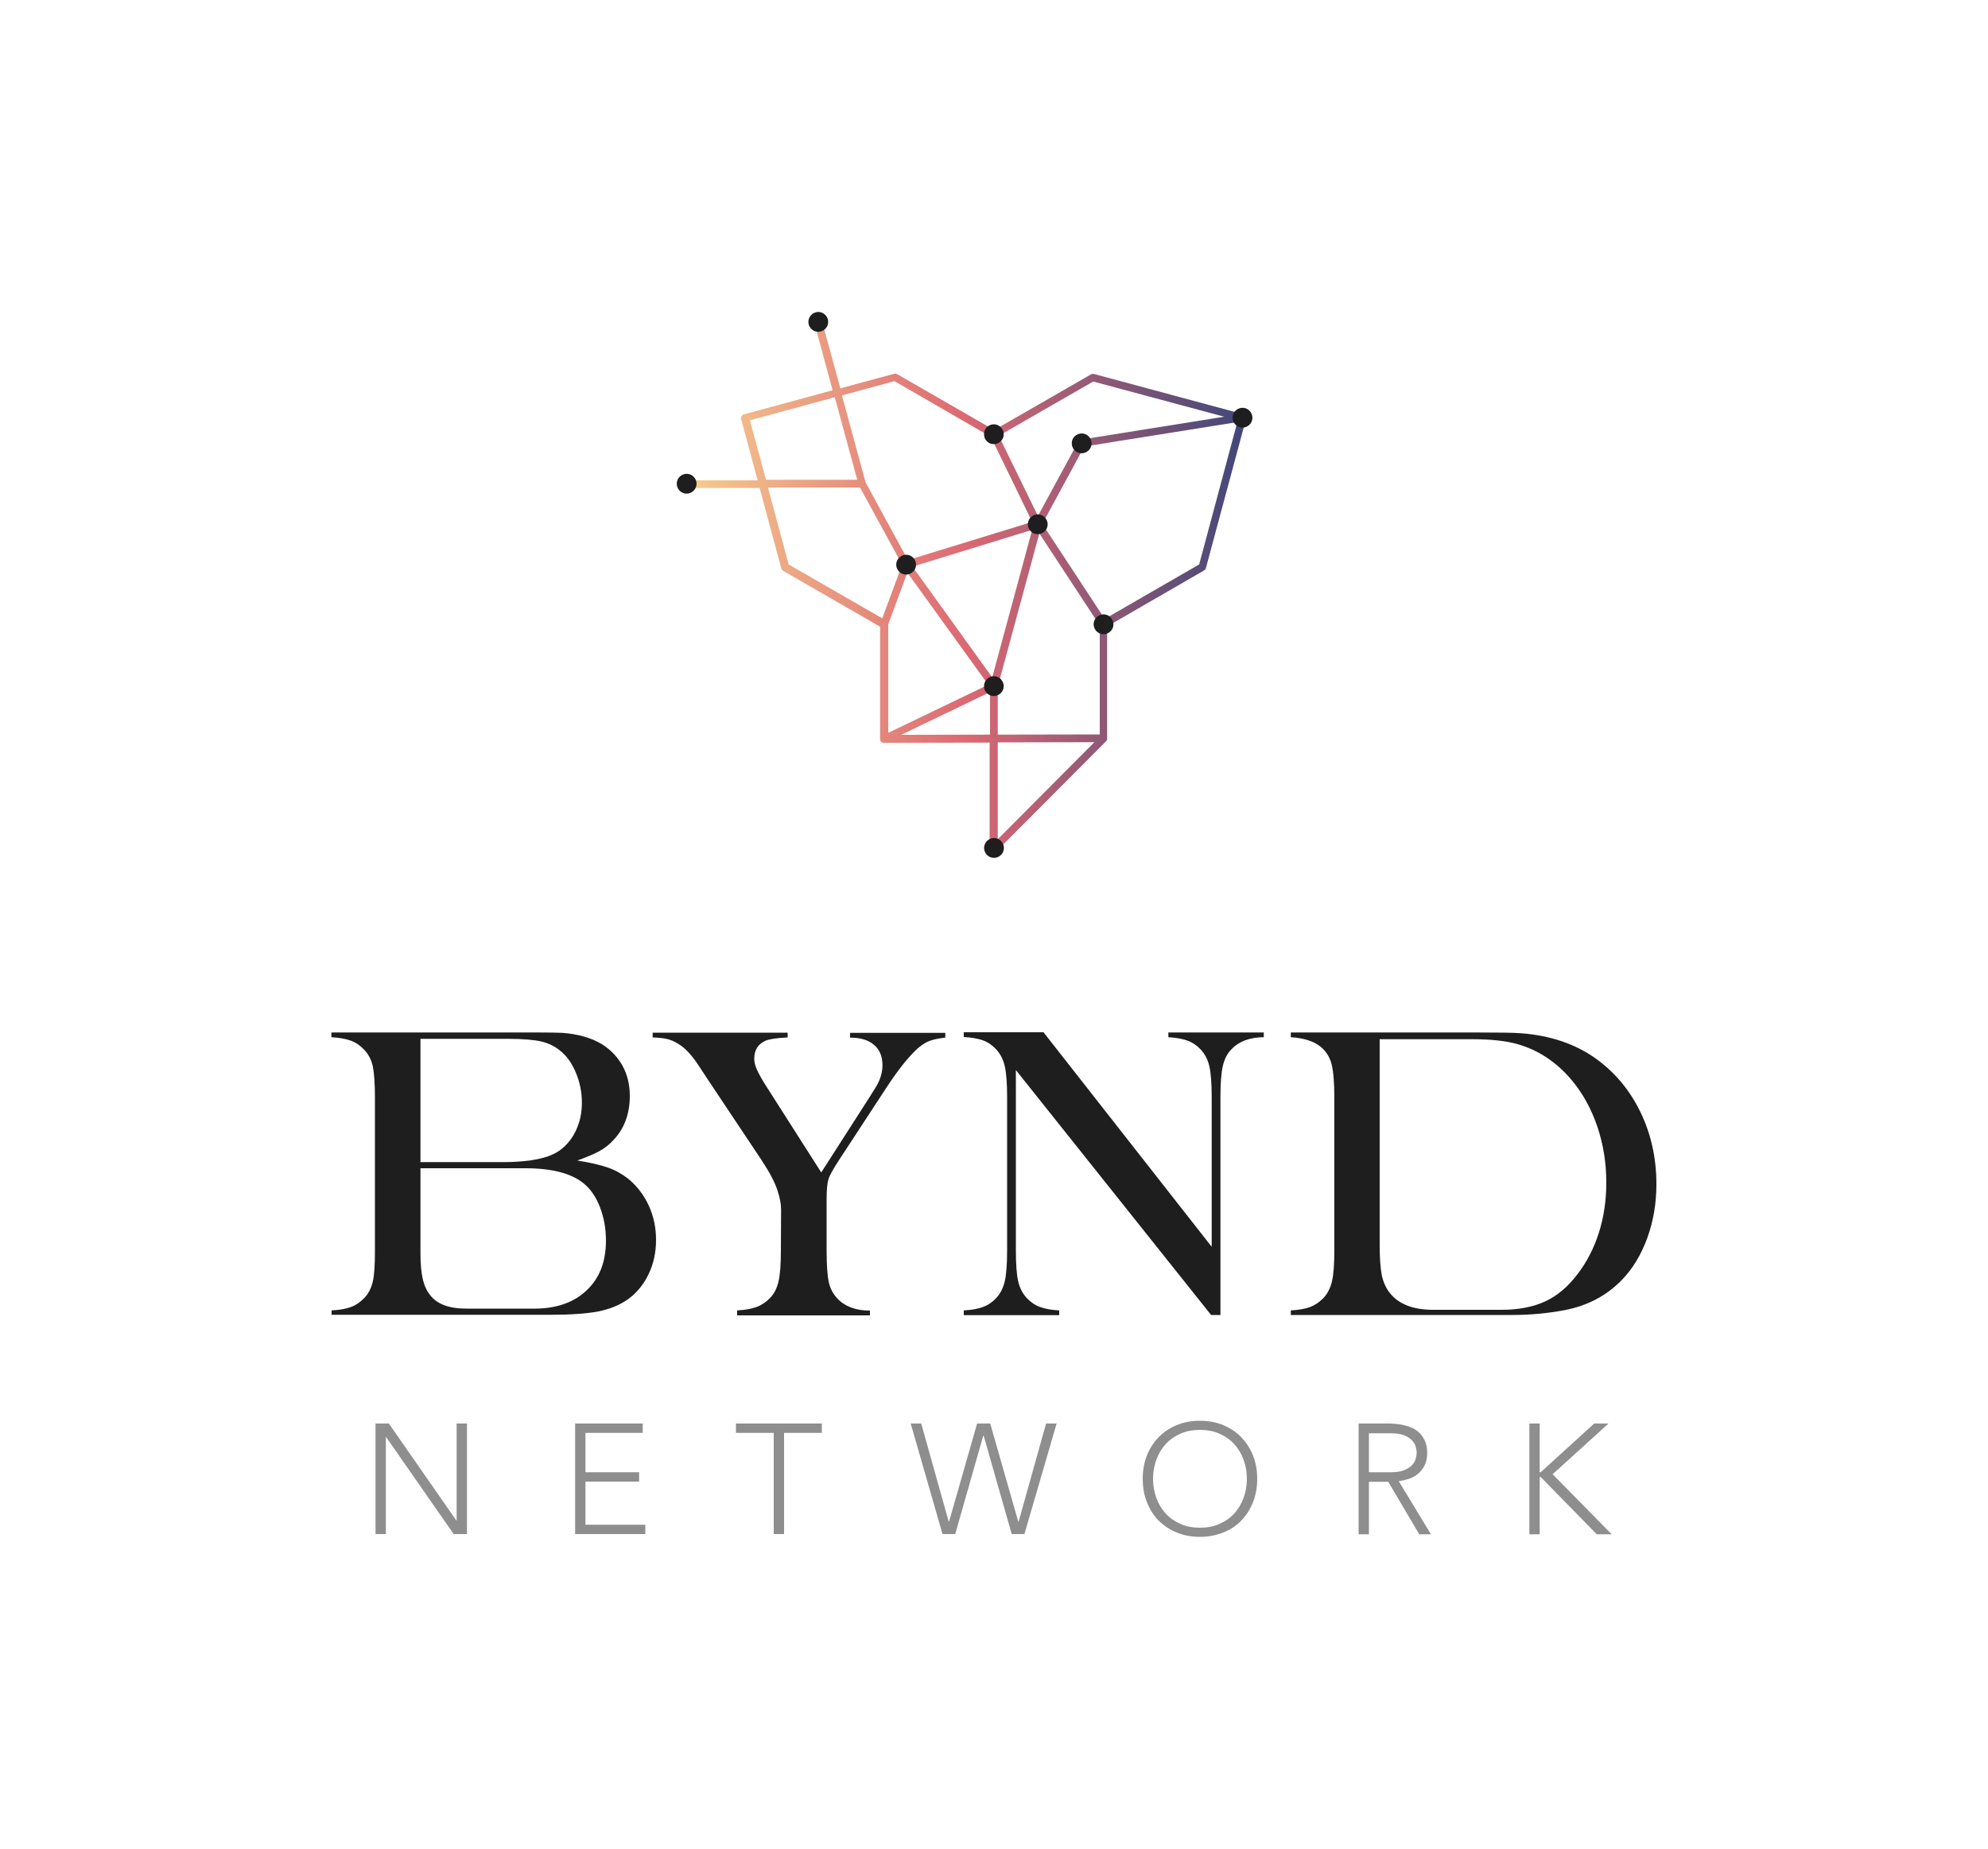<?xml version="1.0" encoding="utf-8"?>
<!-- Generator: Adobe Illustrator 28.0.0, SVG Export Plug-In . SVG Version: 6.00 Build 0)  -->
<svg version="1.1" id="Layer_1" xmlns="http://www.w3.org/2000/svg" xmlns:xlink="http://www.w3.org/1999/xlink" x="0px" y="0px"
	 viewBox="0 0 100 93" style="enable-background:new 0 0 100 93;" xml:space="preserve">
<style type="text/css">
	.st0{fill:#1E1E1E;}
	.st1{opacity:0.5;}
	.st2{fill:url(#SVGID_1_);}
</style>
<g>
	<g>
		<path class="st0" d="M16.68,66.15v-0.24c0.4-0.02,0.73-0.08,0.97-0.17c0.25-0.09,0.46-0.24,0.65-0.43
			c0.22-0.22,0.37-0.5,0.45-0.84c0.08-0.34,0.11-0.87,0.11-1.58V55.2c0-0.72-0.04-1.24-0.11-1.58c-0.08-0.34-0.23-0.62-0.45-0.84
			c-0.19-0.2-0.41-0.35-0.66-0.44c-0.25-0.09-0.57-0.15-0.97-0.17v-0.24h4.55h5.71c0.69,0,1.15,0.01,1.36,0.02
			c0.79,0.06,1.45,0.25,1.97,0.56c0.45,0.28,0.8,0.64,1.05,1.09c0.25,0.45,0.37,0.96,0.37,1.52c0,0.91-0.28,1.66-0.84,2.24
			c-0.2,0.22-0.43,0.39-0.69,0.54c-0.26,0.14-0.63,0.3-1.11,0.47c0.67,0.11,1.18,0.23,1.55,0.36c0.37,0.13,0.7,0.32,1,0.55
			c0.44,0.36,0.79,0.81,1.04,1.35c0.25,0.54,0.37,1.12,0.37,1.74c0,0.63-0.13,1.21-0.38,1.73c-0.25,0.52-0.61,0.95-1.06,1.27
			c-0.41,0.28-0.9,0.48-1.46,0.59c-0.57,0.11-1.36,0.17-2.39,0.17h-4.27H16.68z M21.15,52.26v6.19h3.51h0.76
			c0.4,0,0.81-0.03,1.23-0.08c0.37-0.06,0.66-0.12,0.89-0.2c0.23-0.08,0.43-0.18,0.62-0.31c0.35-0.26,0.63-0.6,0.82-1.02
			c0.19-0.41,0.29-0.87,0.29-1.37c0-0.53-0.1-1.03-0.3-1.51c-0.2-0.48-0.46-0.85-0.79-1.11c-0.28-0.23-0.61-0.39-0.97-0.47
			c-0.36-0.08-0.92-0.13-1.66-0.13h-0.89H21.15z M21.15,58.76v4.29c0,0.52,0.04,0.94,0.11,1.26c0.07,0.32,0.19,0.59,0.36,0.81
			c0.35,0.47,0.96,0.7,1.82,0.7c0.03,0,3.48,0,3.5,0c1.08-0.01,1.94-0.32,2.57-0.92c0.65-0.61,0.97-1.44,0.97-2.5
			c0-0.6-0.1-1.16-0.3-1.68c-0.2-0.52-0.47-0.91-0.81-1.19c-0.62-0.51-1.6-0.77-2.94-0.77h-1.76H21.15z"/>
		<path class="st0" d="M37.08,66.15v-0.24c0.4-0.02,0.72-0.08,0.97-0.17c0.25-0.09,0.47-0.24,0.67-0.44
			c0.22-0.22,0.36-0.5,0.44-0.84c0.08-0.34,0.12-0.87,0.12-1.58l0.01-2.03c0-0.29-0.06-0.61-0.18-0.97
			c-0.13-0.41-0.4-0.92-0.81-1.54l-2.7-4.05l-0.48-0.73c-0.35-0.53-0.7-0.89-1.04-1.08c-0.17-0.1-0.35-0.18-0.52-0.22
			c-0.17-0.04-0.42-0.07-0.73-0.08v-0.24h6.79v0.24c-0.58,0.03-0.94,0.09-1.1,0.16c-0.39,0.17-0.58,0.47-0.58,0.91
			c0,0.16,0.04,0.34,0.13,0.54c0.09,0.2,0.23,0.46,0.42,0.76l2.82,4.42l2.42-3.77l0.27-0.43c0.26-0.4,0.39-0.8,0.39-1.19
			c0-0.44-0.14-0.79-0.43-1.03c-0.28-0.24-0.68-0.36-1.2-0.36v-0.24h4.79v0.24c-0.36,0.04-0.64,0.1-0.83,0.18s-0.39,0.21-0.59,0.39
			c-0.47,0.44-1,1.11-1.57,1.99l-2.37,3.62c-0.28,0.43-0.46,0.75-0.52,0.95c-0.06,0.2-0.09,0.54-0.09,1.02v2.55
			c0,0.74,0.04,1.28,0.11,1.6c0.07,0.32,0.22,0.6,0.44,0.83c0.38,0.4,0.93,0.6,1.63,0.6v0.24H37.08z"/>
		<path class="st0" d="M51.1,53.82v9.06c0,0.72,0.04,1.24,0.12,1.58c0.08,0.34,0.23,0.62,0.44,0.84c0.19,0.2,0.41,0.35,0.66,0.44
			c0.25,0.09,0.57,0.15,0.96,0.17v0.24h-4.8v-0.24c0.4-0.02,0.72-0.08,0.96-0.17c0.25-0.09,0.47-0.24,0.66-0.44
			c0.21-0.22,0.36-0.51,0.44-0.85c0.08-0.34,0.12-0.87,0.12-1.58v-7.68c0-0.7-0.04-1.22-0.12-1.57c-0.08-0.34-0.23-0.63-0.44-0.85
			c-0.19-0.2-0.4-0.35-0.65-0.44c-0.25-0.09-0.57-0.15-0.97-0.17v-0.24h4.01l8.46,10.79V55.2c0-0.72-0.04-1.24-0.12-1.58
			c-0.08-0.34-0.23-0.62-0.44-0.84c-0.19-0.2-0.41-0.35-0.66-0.44c-0.25-0.09-0.57-0.15-0.96-0.17v-0.24h4.8v0.24
			c-0.69,0-1.24,0.2-1.62,0.6c-0.22,0.22-0.36,0.5-0.44,0.85c-0.08,0.34-0.12,0.87-0.12,1.57v10.95h-0.47L51.1,53.82z"/>
		<path class="st0" d="M64.93,65.91c0.4-0.02,0.73-0.08,0.97-0.17c0.24-0.09,0.46-0.24,0.66-0.44c0.21-0.22,0.36-0.51,0.44-0.85
			c0.08-0.34,0.12-0.87,0.12-1.58V55.2c0-0.76-0.05-1.32-0.14-1.68c-0.09-0.35-0.28-0.65-0.55-0.87c-0.34-0.28-0.84-0.44-1.5-0.48
			v-0.24h4.94h4.21c1.27,0,2.08,0.01,2.43,0.04c1.46,0.11,2.71,0.53,3.73,1.25c0.97,0.69,1.73,1.59,2.27,2.7
			c0.54,1.11,0.81,2.33,0.81,3.64c0,0.96-0.15,1.86-0.46,2.71c-0.31,0.85-0.74,1.56-1.29,2.12c-0.77,0.79-1.73,1.29-2.88,1.51
			c-0.86,0.16-1.74,0.24-2.63,0.24H72.1h-7.17V65.91z M69.4,52.26v10.35c0,0.68,0.04,1.2,0.11,1.55c0.08,0.35,0.22,0.66,0.43,0.91
			c0.44,0.53,1.14,0.8,2.11,0.81c0.02,0,3.47,0,3.48,0c0.85,0,1.58-0.14,2.19-0.42c0.61-0.28,1.15-0.74,1.63-1.37
			c0.47-0.61,0.83-1.31,1.08-2.1c0.25-0.79,0.37-1.63,0.37-2.51c0-0.99-0.15-1.92-0.45-2.81c-0.3-0.89-0.73-1.67-1.28-2.33
			c-0.77-0.92-1.69-1.53-2.76-1.83c-0.58-0.16-1.33-0.24-2.23-0.24h-4.21H69.4z"/>
	</g>
	<g class="st1">
		<g>
			<path class="st0" d="M18.89,71.6h0.67l3.39,4.87h0.02V71.6h0.52v5.56h-0.67l-3.39-4.87h-0.02v4.87h-0.52V71.6z"/>
			<path class="st0" d="M28.93,71.6h3.4v0.47h-2.88v1.98h2.7v0.47h-2.7v2.17h3.01v0.47h-3.53V71.6z"/>
			<path class="st0" d="M38.92,72.07h-1.9V71.6h4.32v0.47h-1.9v5.09h-0.52V72.07z"/>
			<path class="st0" d="M45.81,71.6h0.53l1.38,4.93h0.02l1.41-4.93h0.66l1.41,4.93h0.02l1.38-4.93h0.53l-1.62,5.56h-0.64l-1.41-4.95
				h-0.02l-1.41,4.95h-0.64L45.81,71.6z"/>
			<path class="st0" d="M57.48,74.38c0-0.42,0.07-0.81,0.21-1.17c0.14-0.36,0.34-0.66,0.59-0.92s0.55-0.46,0.91-0.61
				c0.35-0.15,0.74-0.22,1.17-0.22c0.42,0,0.81,0.07,1.17,0.22c0.35,0.15,0.66,0.35,0.91,0.61c0.25,0.26,0.45,0.57,0.59,0.92
				c0.14,0.36,0.21,0.75,0.21,1.17c0,0.42-0.07,0.82-0.21,1.17c-0.14,0.36-0.34,0.67-0.59,0.93c-0.25,0.26-0.55,0.46-0.91,0.6
				c-0.35,0.14-0.74,0.22-1.17,0.22c-0.42,0-0.81-0.07-1.17-0.22c-0.35-0.14-0.66-0.35-0.91-0.6s-0.45-0.57-0.59-0.93
				C57.55,75.2,57.48,74.81,57.48,74.38z M58,74.38c0,0.35,0.06,0.67,0.17,0.97c0.11,0.3,0.27,0.56,0.47,0.78
				c0.2,0.22,0.45,0.39,0.74,0.52c0.29,0.13,0.62,0.19,0.98,0.19c0.36,0,0.69-0.06,0.98-0.19c0.29-0.13,0.54-0.3,0.74-0.52
				c0.2-0.22,0.36-0.48,0.47-0.78c0.11-0.3,0.17-0.62,0.17-0.97c0-0.35-0.06-0.67-0.17-0.97s-0.27-0.56-0.47-0.78
				c-0.2-0.22-0.45-0.39-0.74-0.52c-0.29-0.13-0.62-0.19-0.98-0.19c-0.36,0-0.69,0.06-0.98,0.19c-0.29,0.13-0.54,0.3-0.74,0.52
				c-0.2,0.22-0.36,0.48-0.47,0.78S58,74.04,58,74.38z"/>
			<path class="st0" d="M68.34,71.6h1.46c0.07,0,0.17,0,0.3,0.01c0.13,0.01,0.26,0.02,0.41,0.05c0.15,0.03,0.3,0.07,0.45,0.13
				c0.15,0.06,0.29,0.14,0.41,0.25c0.12,0.11,0.22,0.25,0.3,0.42c0.08,0.17,0.12,0.37,0.12,0.61c0,0.27-0.05,0.49-0.14,0.66
				c-0.09,0.17-0.21,0.31-0.35,0.42c-0.14,0.11-0.29,0.19-0.46,0.24c-0.17,0.05-0.33,0.09-0.48,0.11l1.62,2.67h-0.59l-1.56-2.64
				h-0.97v2.64h-0.52V71.6z M68.86,74.05h1.1c0.27,0,0.49-0.03,0.66-0.1c0.17-0.07,0.3-0.15,0.4-0.25c0.09-0.1,0.16-0.21,0.19-0.32
				c0.03-0.12,0.05-0.22,0.05-0.31s-0.02-0.2-0.05-0.31c-0.03-0.12-0.1-0.22-0.19-0.32c-0.09-0.1-0.23-0.18-0.4-0.25
				c-0.17-0.07-0.39-0.1-0.66-0.1h-1.1V74.05z"/>
			<path class="st0" d="M76.93,71.6h0.52v2.45h0.05l2.69-2.45h0.72l-2.81,2.55l2.97,3.02h-0.75l-2.82-2.88h-0.05v2.88h-0.52V71.6z"
				/>
		</g>
	</g>
	<g>
		<linearGradient id="SVGID_1_" gradientUnits="userSpaceOnUse" x1="34.346" y1="29.432" x2="62.693" y2="29.432">
			<stop  offset="0" style="stop-color:#F7CE8F"/>
			<stop  offset="0.5" style="stop-color:#DC6973"/>
			<stop  offset="1" style="stop-color:#3F4779"/>
		</linearGradient>
		<path class="st2" d="M62.69,21.02c0,0,0-0.01,0-0.01c0-0.01,0-0.02,0-0.02c0,0,0,0,0,0c0,0,0-0.01,0-0.01c0-0.01,0-0.02-0.01-0.02
			c0-0.01-0.01-0.01-0.01-0.02c0-0.01,0-0.01-0.01-0.02c0-0.01-0.01-0.01-0.01-0.02c0,0-0.01-0.01-0.01-0.01
			c0-0.01-0.01-0.01-0.01-0.01c0,0-0.01-0.01-0.01-0.01c-0.01,0-0.01-0.01-0.02-0.01c0,0-0.01-0.01-0.01-0.01
			c-0.01,0-0.02-0.01-0.02-0.01c0,0-0.01,0-0.01,0l0,0c0,0,0,0,0,0l-7.53-2.03c-0.05-0.01-0.1-0.01-0.15,0.02l-4.87,2.8l-4.88-2.81
			c-0.04-0.03-0.1-0.03-0.15-0.02l-2.71,0.73l-0.92-3.37c-0.03-0.1-0.13-0.16-0.24-0.14c-0.1,0.03-0.16,0.13-0.14,0.24l0.91,3.37
			l-4.46,1.21c-0.1,0.03-0.16,0.13-0.14,0.24l0.83,3.08h-3.59c-0.11,0-0.19,0.09-0.19,0.19c0,0.11,0.09,0.19,0.19,0.19h3.69
			l1.09,4.05c0.01,0.05,0.05,0.09,0.09,0.12l4.88,2.81v5.65c0,0.01,0,0.03,0,0.04c0,0,0,0,0,0c0,0,0,0,0,0
			c0,0.02,0.01,0.04,0.02,0.05c0,0,0,0,0,0.01c0.01,0.02,0.02,0.03,0.04,0.04c0,0,0.01,0,0.01,0.01c0.01,0.01,0.03,0.02,0.05,0.03
			c0,0,0.01,0,0.01,0c0.02,0.01,0.04,0.01,0.06,0.01h0l5.32-0.01l0,5.31c0,0,0,0.01,0,0.01c0,0.05,0.01,0.11,0.06,0.15
			c0.04,0.04,0.09,0.06,0.14,0.06c0.05,0,0.1-0.02,0.14-0.06l5.52-5.54c0.02-0.02,0.03-0.03,0.04-0.05c0,0,0,0,0-0.01
			c0-0.01,0.01-0.02,0.01-0.03c0,0,0,0,0-0.01c0-0.01,0-0.03,0-0.04v0l0,0l0,0l0-5.63l4.88-2.82c0.04-0.03,0.08-0.07,0.09-0.12
			l2.02-7.51c0,0,0,0,0,0c0-0.01,0-0.02,0-0.02C62.69,21.03,62.69,21.02,62.69,21.02z M54.99,19.19l6.59,1.77l-7.2,1.15
			c-0.06,0.01-0.11,0.05-0.14,0.1l-2.03,3.74l-1.97-4.03L54.99,19.19z M44.67,31.43l0.97-2.63l4.07,5.64l-5.03,2.42V31.43z
			 M49.91,34.07L45.9,28.5l6.02-1.85L49.91,34.07z M50.19,37.34l4.86-0.01l-4.86,4.88L50.19,37.34z M55.32,31.46l0,5.48l-5.13,0.01
			l0-2.42l2.09-7.7L55.32,31.46z M44.99,19.17l4.85,2.8l2.08,4.28l-6.25,1.92l-2.13-3.91l-1.19-4.37L44.99,19.17z M37.72,21.14
			l4.27-1.16l1.13,4.15h-4.59L37.72,21.14z M39.67,28.39l-1.04-3.87h4.63l2.12,3.88l-1,2.7L39.67,28.39z M45.33,36.96l4.47-2.15
			l0,2.14L45.33,36.96z M60.32,28.39l-4.75,2.74l-3.14-4.78l2.11-3.89l7.7-1.23L60.32,28.39z"/>
		<g>
			<path class="st0" d="M62.25,20.58c0.24-0.14,0.54-0.06,0.68,0.18c0.14,0.24,0.06,0.54-0.18,0.68c-0.24,0.14-0.54,0.06-0.68-0.18
				C61.93,21.02,62.01,20.71,62.25,20.58z"/>
		</g>
		<g>
			<path class="st0" d="M54.16,21.87c0.24-0.14,0.54-0.06,0.68,0.18c0.14,0.24,0.06,0.54-0.18,0.68c-0.24,0.14-0.54,0.06-0.68-0.18
				C53.84,22.31,53.92,22,54.16,21.87z"/>
		</g>
		<g>
			<path class="st0" d="M51.95,25.94c0.24-0.14,0.54-0.06,0.68,0.18c0.14,0.24,0.06,0.54-0.18,0.68c-0.24,0.14-0.54,0.06-0.68-0.18
				C51.63,26.38,51.72,26.07,51.95,25.94z"/>
		</g>
		<g>
			<path class="st0" d="M49.74,34.08c0.24-0.14,0.54-0.06,0.68,0.18c0.14,0.24,0.06,0.54-0.18,0.68C50,35.08,49.7,35,49.56,34.76
				C49.43,34.52,49.51,34.22,49.74,34.08z"/>
		</g>
		<g>
			<path class="st0" d="M40.91,15.76c0.24-0.14,0.54-0.06,0.68,0.18c0.14,0.24,0.06,0.54-0.18,0.68c-0.24,0.14-0.54,0.06-0.68-0.18
				C40.59,16.2,40.68,15.9,40.91,15.76z"/>
		</g>
		<g>
			<path class="st0" d="M34.29,23.9c0.24-0.14,0.54-0.06,0.68,0.18c0.14,0.24,0.06,0.54-0.18,0.68c-0.24,0.14-0.54,0.06-0.68-0.18
				C33.97,24.34,34.05,24.04,34.29,23.9z"/>
		</g>
		<g>
			<path class="st0" d="M45.33,27.97c0.24-0.14,0.54-0.06,0.68,0.18c0.14,0.24,0.06,0.54-0.18,0.68c-0.24,0.14-0.54,0.06-0.68-0.18
				C45.01,28.41,45.09,28.11,45.33,27.97z"/>
		</g>
		<g>
			<path class="st0" d="M49.75,42.22c0.24-0.14,0.54-0.06,0.68,0.18c0.14,0.24,0.06,0.54-0.18,0.68c-0.24,0.14-0.54,0.06-0.68-0.18
				C49.43,42.66,49.51,42.36,49.75,42.22z"/>
		</g>
		<g>
			<path class="st0" d="M55.26,30.97c0.24-0.14,0.54-0.06,0.68,0.18c0.14,0.24,0.06,0.54-0.18,0.68c-0.24,0.14-0.54,0.06-0.68-0.18
				C54.94,31.41,55.02,31.11,55.26,30.97z"/>
		</g>
		<g>
			<path class="st0" d="M49.74,21.41c0.24-0.14,0.54-0.06,0.68,0.18c0.14,0.24,0.06,0.54-0.18,0.68c-0.24,0.14-0.54,0.06-0.68-0.18
				C49.43,21.85,49.51,21.54,49.74,21.41z"/>
		</g>
	</g>
</g>
</svg>
